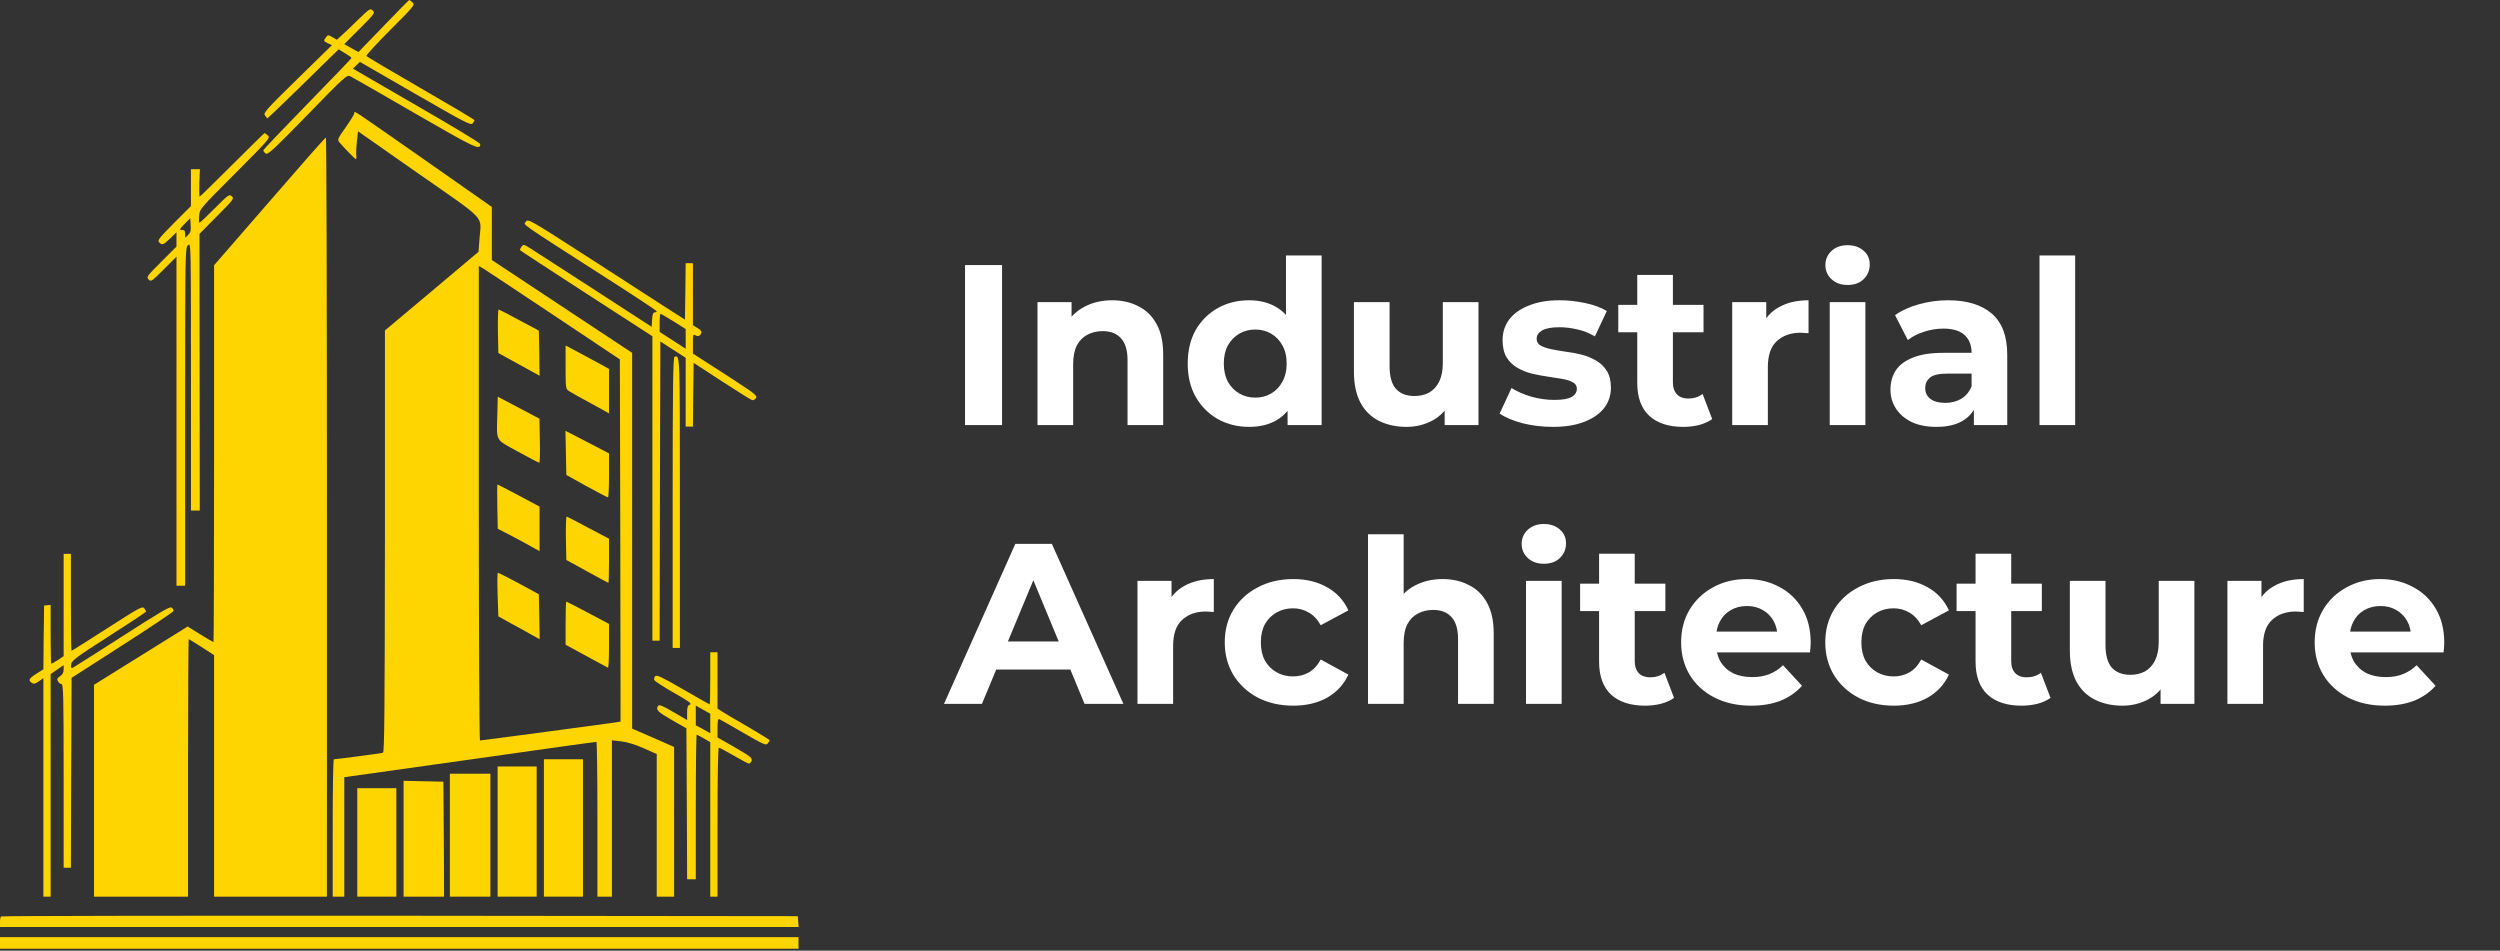 <svg width="547" height="208" viewBox="0 0 547 208" fill="none" xmlns="http://www.w3.org/2000/svg">
<rect x="0" y="0" width="547" height="208" fill="#333333" stroke="none"/>
<path d="M211.15 93V58H219.25V93H211.15ZM243.356 65.7C245.49 65.7 247.39 66.133 249.056 67C250.756 67.833 252.09 69.133 253.056 70.9C254.023 72.633 254.506 74.867 254.506 77.6V93H246.706V78.8C246.706 76.633 246.223 75.033 245.256 74C244.323 72.967 242.99 72.45 241.256 72.45C240.023 72.45 238.906 72.717 237.906 73.25C236.94 73.75 236.173 74.533 235.606 75.6C235.073 76.667 234.806 78.033 234.806 79.7V93H227.006V66.1H234.456V73.55L233.056 71.3C234.023 69.5 235.406 68.117 237.206 67.15C239.006 66.183 241.056 65.7 243.356 65.7ZM273.322 93.4C270.789 93.4 268.505 92.833 266.472 91.7C264.439 90.533 262.822 88.917 261.622 86.85C260.455 84.783 259.872 82.35 259.872 79.55C259.872 76.717 260.455 74.267 261.622 72.2C262.822 70.133 264.439 68.533 266.472 67.4C268.505 66.267 270.789 65.7 273.322 65.7C275.589 65.7 277.572 66.2 279.272 67.2C280.972 68.2 282.289 69.717 283.222 71.75C284.155 73.783 284.622 76.383 284.622 79.55C284.622 82.683 284.172 85.283 283.272 87.35C282.372 89.383 281.072 90.9 279.372 91.9C277.705 92.9 275.689 93.4 273.322 93.4ZM274.672 87C275.939 87 277.089 86.7 278.122 86.1C279.155 85.5 279.972 84.65 280.572 83.55C281.205 82.417 281.522 81.083 281.522 79.55C281.522 77.983 281.205 76.65 280.572 75.55C279.972 74.45 279.155 73.6 278.122 73C277.089 72.4 275.939 72.1 274.672 72.1C273.372 72.1 272.205 72.4 271.172 73C270.139 73.6 269.305 74.45 268.672 75.55C268.072 76.65 267.772 77.983 267.772 79.55C267.772 81.083 268.072 82.417 268.672 83.55C269.305 84.65 270.139 85.5 271.172 86.1C272.205 86.7 273.372 87 274.672 87ZM281.722 93V87.5L281.872 79.5L281.372 71.55V55.9H289.172V93H281.722ZM307.741 93.4C305.508 93.4 303.508 92.967 301.741 92.1C300.008 91.233 298.658 89.917 297.691 88.15C296.724 86.35 296.241 84.067 296.241 81.3V66.1H304.041V80.15C304.041 82.383 304.508 84.033 305.441 85.1C306.408 86.133 307.758 86.65 309.491 86.65C310.691 86.65 311.758 86.4 312.691 85.9C313.624 85.367 314.358 84.567 314.891 83.5C315.424 82.4 315.691 81.033 315.691 79.4V66.1H323.491V93H316.091V85.6L317.441 87.75C316.541 89.617 315.208 91.033 313.441 92C311.708 92.933 309.808 93.4 307.741 93.4ZM339.767 93.4C337.467 93.4 335.251 93.133 333.117 92.6C331.017 92.033 329.351 91.333 328.117 90.5L330.717 84.9C331.951 85.667 333.401 86.3 335.067 86.8C336.767 87.267 338.434 87.5 340.067 87.5C341.867 87.5 343.134 87.283 343.867 86.85C344.634 86.417 345.017 85.817 345.017 85.05C345.017 84.417 344.717 83.95 344.117 83.65C343.551 83.317 342.784 83.067 341.817 82.9C340.851 82.733 339.784 82.567 338.617 82.4C337.484 82.233 336.334 82.017 335.167 81.75C334.001 81.45 332.934 81.017 331.967 80.45C331.001 79.883 330.217 79.117 329.617 78.15C329.051 77.183 328.767 75.933 328.767 74.4C328.767 72.7 329.251 71.2 330.217 69.9C331.217 68.6 332.651 67.583 334.517 66.85C336.384 66.083 338.617 65.7 341.217 65.7C343.051 65.7 344.917 65.9 346.817 66.3C348.717 66.7 350.301 67.283 351.567 68.05L348.967 73.6C347.667 72.833 346.351 72.317 345.017 72.05C343.717 71.75 342.451 71.6 341.217 71.6C339.484 71.6 338.217 71.833 337.417 72.3C336.617 72.767 336.217 73.367 336.217 74.1C336.217 74.767 336.501 75.267 337.067 75.6C337.667 75.933 338.451 76.2 339.417 76.4C340.384 76.6 341.434 76.783 342.567 76.95C343.734 77.083 344.901 77.3 346.067 77.6C347.234 77.9 348.284 78.333 349.217 78.9C350.184 79.433 350.967 80.183 351.567 81.15C352.167 82.083 352.467 83.317 352.467 84.85C352.467 86.517 351.967 88 350.967 89.3C349.967 90.567 348.517 91.567 346.617 92.3C344.751 93.033 342.467 93.4 339.767 93.4ZM368.28 93.4C365.113 93.4 362.646 92.6 360.88 91C359.113 89.367 358.23 86.95 358.23 83.75V60.15H366.03V83.65C366.03 84.783 366.33 85.667 366.93 86.3C367.53 86.9 368.346 87.2 369.38 87.2C370.613 87.2 371.663 86.867 372.53 86.2L374.63 91.7C373.83 92.267 372.863 92.7 371.73 93C370.63 93.267 369.48 93.4 368.28 93.4ZM354.08 72.7V66.7H372.73V72.7H354.08ZM379.008 93V66.1H386.458V73.7L385.408 71.5C386.208 69.6 387.492 68.167 389.258 67.2C391.025 66.2 393.175 65.7 395.708 65.7V72.9C395.375 72.867 395.075 72.85 394.808 72.85C394.542 72.817 394.258 72.8 393.958 72.8C391.825 72.8 390.092 73.417 388.758 74.65C387.458 75.85 386.808 77.733 386.808 80.3V93H379.008ZM400.346 93V66.1H408.146V93H400.346ZM404.246 62.35C402.813 62.35 401.646 61.933 400.746 61.1C399.846 60.267 399.396 59.233 399.396 58C399.396 56.767 399.846 55.733 400.746 54.9C401.646 54.067 402.813 53.65 404.246 53.65C405.679 53.65 406.846 54.05 407.746 54.85C408.646 55.617 409.096 56.617 409.096 57.85C409.096 59.15 408.646 60.233 407.746 61.1C406.879 61.933 405.713 62.35 404.246 62.35ZM431.885 93V87.75L431.385 86.6V77.2C431.385 75.533 430.868 74.233 429.835 73.3C428.835 72.367 427.285 71.9 425.185 71.9C423.752 71.9 422.335 72.133 420.935 72.6C419.568 73.033 418.402 73.633 417.435 74.4L414.635 68.95C416.102 67.917 417.868 67.117 419.935 66.55C422.002 65.983 424.102 65.7 426.235 65.7C430.335 65.7 433.518 66.667 435.785 68.6C438.052 70.533 439.185 73.55 439.185 77.65V93H431.885ZM423.685 93.4C421.585 93.4 419.785 93.05 418.285 92.35C416.785 91.617 415.635 90.633 414.835 89.4C414.035 88.167 413.635 86.783 413.635 85.25C413.635 83.65 414.018 82.25 414.785 81.05C415.585 79.85 416.835 78.917 418.535 78.25C420.235 77.55 422.452 77.2 425.185 77.2H432.335V81.75H426.035C424.202 81.75 422.935 82.05 422.235 82.65C421.568 83.25 421.235 84 421.235 84.9C421.235 85.9 421.618 86.7 422.385 87.3C423.185 87.867 424.268 88.15 425.635 88.15C426.935 88.15 428.102 87.85 429.135 87.25C430.168 86.617 430.918 85.7 431.385 84.5L432.585 88.1C432.018 89.833 430.985 91.15 429.485 92.05C427.985 92.95 426.052 93.4 423.685 93.4ZM446.245 93V55.9H454.045V93H446.245ZM206.55 154L222.15 119H230.15L245.8 154H237.3L224.5 123.1H227.7L214.85 154H206.55ZM214.35 146.5L216.5 140.35H234.5L236.7 146.5H214.35ZM248.881 154V127.1H256.331V134.7L255.281 132.5C256.081 130.6 257.365 129.167 259.131 128.2C260.898 127.2 263.048 126.7 265.581 126.7V133.9C265.248 133.867 264.948 133.85 264.681 133.85C264.415 133.817 264.131 133.8 263.831 133.8C261.698 133.8 259.965 134.417 258.631 135.65C257.331 136.85 256.681 138.733 256.681 141.3V154H248.881ZM282.975 154.4C280.075 154.4 277.492 153.817 275.225 152.65C272.958 151.45 271.175 149.8 269.875 147.7C268.608 145.6 267.975 143.217 267.975 140.55C267.975 137.85 268.608 135.467 269.875 133.4C271.175 131.3 272.958 129.667 275.225 128.5C277.492 127.3 280.075 126.7 282.975 126.7C285.808 126.7 288.275 127.3 290.375 128.5C292.475 129.667 294.025 131.35 295.025 133.55L288.975 136.8C288.275 135.533 287.392 134.6 286.325 134C285.292 133.4 284.158 133.1 282.925 133.1C281.592 133.1 280.392 133.4 279.325 134C278.258 134.6 277.408 135.45 276.775 136.55C276.175 137.65 275.875 138.983 275.875 140.55C275.875 142.117 276.175 143.45 276.775 144.55C277.408 145.65 278.258 146.5 279.325 147.1C280.392 147.7 281.592 148 282.925 148C284.158 148 285.292 147.717 286.325 147.15C287.392 146.55 288.275 145.6 288.975 144.3L295.025 147.6C294.025 149.767 292.475 151.45 290.375 152.65C288.275 153.817 285.808 154.4 282.975 154.4ZM315.671 126.7C317.804 126.7 319.704 127.133 321.371 128C323.071 128.833 324.404 130.133 325.371 131.9C326.337 133.633 326.821 135.867 326.821 138.6V154H319.021V139.8C319.021 137.633 318.537 136.033 317.571 135C316.637 133.967 315.304 133.45 313.571 133.45C312.337 133.45 311.221 133.717 310.221 134.25C309.254 134.75 308.487 135.533 307.921 136.6C307.387 137.667 307.121 139.033 307.121 140.7V154H299.321V116.9H307.121V134.55L305.371 132.3C306.337 130.5 307.721 129.117 309.521 128.15C311.321 127.183 313.371 126.7 315.671 126.7ZM333.891 154V127.1H341.691V154H333.891ZM337.791 123.35C336.358 123.35 335.191 122.933 334.291 122.1C333.391 121.267 332.941 120.233 332.941 119C332.941 117.767 333.391 116.733 334.291 115.9C335.191 115.067 336.358 114.65 337.791 114.65C339.224 114.65 340.391 115.05 341.291 115.85C342.191 116.617 342.641 117.617 342.641 118.85C342.641 120.15 342.191 121.233 341.291 122.1C340.424 122.933 339.258 123.35 337.791 123.35ZM359.93 154.4C356.763 154.4 354.297 153.6 352.53 152C350.763 150.367 349.88 147.95 349.88 144.75V121.15H357.68V144.65C357.68 145.783 357.98 146.667 358.58 147.3C359.18 147.9 359.997 148.2 361.03 148.2C362.263 148.2 363.313 147.867 364.18 147.2L366.28 152.7C365.48 153.267 364.513 153.7 363.38 154C362.28 154.267 361.13 154.4 359.93 154.4ZM345.73 133.7V127.7H364.38V133.7H345.73ZM383.179 154.4C380.112 154.4 377.412 153.8 375.079 152.6C372.779 151.4 370.995 149.767 369.729 147.7C368.462 145.6 367.829 143.217 367.829 140.55C367.829 137.85 368.445 135.467 369.679 133.4C370.945 131.3 372.662 129.667 374.829 128.5C376.995 127.3 379.445 126.7 382.179 126.7C384.812 126.7 387.179 127.267 389.279 128.4C391.412 129.5 393.095 131.1 394.329 133.2C395.562 135.267 396.179 137.75 396.179 140.65C396.179 140.95 396.162 141.3 396.129 141.7C396.095 142.067 396.062 142.417 396.029 142.75H374.179V138.2H391.929L388.929 139.55C388.929 138.15 388.645 136.933 388.079 135.9C387.512 134.867 386.729 134.067 385.729 133.5C384.729 132.9 383.562 132.6 382.229 132.6C380.895 132.6 379.712 132.9 378.679 133.5C377.679 134.067 376.895 134.883 376.329 135.95C375.762 136.983 375.479 138.217 375.479 139.65V140.85C375.479 142.317 375.795 143.617 376.429 144.75C377.095 145.85 378.012 146.7 379.179 147.3C380.379 147.867 381.779 148.15 383.379 148.15C384.812 148.15 386.062 147.933 387.129 147.5C388.229 147.067 389.229 146.417 390.129 145.55L394.279 150.05C393.045 151.45 391.495 152.533 389.629 153.3C387.762 154.033 385.612 154.4 383.179 154.4ZM414.371 154.4C411.471 154.4 408.888 153.817 406.621 152.65C404.355 151.45 402.571 149.8 401.271 147.7C400.005 145.6 399.371 143.217 399.371 140.55C399.371 137.85 400.005 135.467 401.271 133.4C402.571 131.3 404.355 129.667 406.621 128.5C408.888 127.3 411.471 126.7 414.371 126.7C417.205 126.7 419.671 127.3 421.771 128.5C423.871 129.667 425.421 131.35 426.421 133.55L420.371 136.8C419.671 135.533 418.788 134.6 417.721 134C416.688 133.4 415.555 133.1 414.321 133.1C412.988 133.1 411.788 133.4 410.721 134C409.655 134.6 408.805 135.45 408.171 136.55C407.571 137.65 407.271 138.983 407.271 140.55C407.271 142.117 407.571 143.45 408.171 144.55C408.805 145.65 409.655 146.5 410.721 147.1C411.788 147.7 412.988 148 414.321 148C415.555 148 416.688 147.717 417.721 147.15C418.788 146.55 419.671 145.6 420.371 144.3L426.421 147.6C425.421 149.767 423.871 151.45 421.771 152.65C419.671 153.817 417.205 154.4 414.371 154.4ZM442.303 154.4C439.136 154.4 436.67 153.6 434.903 152C433.136 150.367 432.253 147.95 432.253 144.75V121.15H440.053V144.65C440.053 145.783 440.353 146.667 440.953 147.3C441.553 147.9 442.37 148.2 443.403 148.2C444.636 148.2 445.686 147.867 446.553 147.2L448.653 152.7C447.853 153.267 446.886 153.7 445.753 154C444.653 154.267 443.503 154.4 442.303 154.4ZM428.103 133.7V127.7H446.753V133.7H428.103ZM464.382 154.4C462.148 154.4 460.148 153.967 458.382 153.1C456.648 152.233 455.298 150.917 454.332 149.15C453.365 147.35 452.882 145.067 452.882 142.3V127.1H460.682V141.15C460.682 143.383 461.148 145.033 462.082 146.1C463.048 147.133 464.398 147.65 466.132 147.65C467.332 147.65 468.398 147.4 469.332 146.9C470.265 146.367 470.998 145.567 471.532 144.5C472.065 143.4 472.332 142.033 472.332 140.4V127.1H480.132V154H472.732V146.6L474.082 148.75C473.182 150.617 471.848 152.033 470.082 153C468.348 153.933 466.448 154.4 464.382 154.4ZM487.358 154V127.1H494.808V134.7L493.758 132.5C494.558 130.6 495.841 129.167 497.608 128.2C499.374 127.2 501.524 126.7 504.058 126.7V133.9C503.724 133.867 503.424 133.85 503.158 133.85C502.891 133.817 502.608 133.8 502.308 133.8C500.174 133.8 498.441 134.417 497.108 135.65C495.808 136.85 495.158 138.733 495.158 141.3V154H487.358ZM521.802 154.4C518.735 154.4 516.035 153.8 513.702 152.6C511.402 151.4 509.618 149.767 508.352 147.7C507.085 145.6 506.452 143.217 506.452 140.55C506.452 137.85 507.068 135.467 508.302 133.4C509.568 131.3 511.285 129.667 513.452 128.5C515.618 127.3 518.068 126.7 520.802 126.7C523.435 126.7 525.802 127.267 527.902 128.4C530.035 129.5 531.718 131.1 532.952 133.2C534.185 135.267 534.802 137.75 534.802 140.65C534.802 140.95 534.785 141.3 534.752 141.7C534.718 142.067 534.685 142.417 534.652 142.75H512.802V138.2H530.552L527.552 139.55C527.552 138.15 527.268 136.933 526.702 135.9C526.135 134.867 525.352 134.067 524.352 133.5C523.352 132.9 522.185 132.6 520.852 132.6C519.518 132.6 518.335 132.9 517.302 133.5C516.302 134.067 515.518 134.883 514.952 135.95C514.385 136.983 514.102 138.217 514.102 139.65V140.85C514.102 142.317 514.418 143.617 515.052 144.75C515.718 145.85 516.635 146.7 517.802 147.3C519.002 147.867 520.402 148.15 522.002 148.15C523.435 148.15 524.685 147.933 525.752 147.5C526.852 147.067 527.852 146.417 528.752 145.55L532.902 150.05C531.668 151.45 530.118 152.533 528.252 153.3C526.385 154.033 524.235 154.4 521.802 154.4Z" fill="white"/>
<path d="M83.937 5.696L78.43 11.391L76.879 10.537L75.328 9.651L78.715 6.265C81.943 3.038 82.102 2.816 81.564 2.31C81.057 1.772 80.899 1.867 78.557 4.114C77.228 5.443 75.582 6.993 74.917 7.594L73.714 8.702L72.733 8.132C71.815 7.594 71.752 7.594 71.34 8.132C70.739 8.923 70.771 9.018 71.784 9.493L72.638 9.873L65.074 17.277C58.269 23.922 57.572 24.745 57.952 25.22C58.174 25.536 58.395 25.852 58.459 25.916C58.49 25.979 62.035 22.593 66.308 18.416L74.094 10.79L75.487 11.645C76.278 12.119 76.911 12.562 76.911 12.689C76.911 12.784 72.575 17.309 67.257 22.751C61.94 28.194 57.604 32.751 57.604 32.909C57.604 33.035 57.826 33.352 58.11 33.573C58.553 33.953 59.661 32.94 67.257 25.156C75.423 16.739 75.898 16.328 76.626 16.676C77.038 16.866 83.431 20.536 90.806 24.808C104.162 32.529 105.08 32.94 105.08 31.516C105.08 31.295 98.813 27.498 91.154 23.099L77.228 15.03L77.987 14.271L78.747 13.543L90.869 20.536C101.852 26.865 103.055 27.498 103.434 26.991C103.624 26.707 103.814 26.39 103.814 26.264C103.814 26.169 98.528 23.036 92.072 19.302C85.647 15.6 80.266 12.404 80.171 12.246C80.076 12.088 82.45 9.493 85.425 6.518C90.647 1.297 90.837 1.044 90.268 0.538C89.951 0.253 89.635 -5.72205e-05 89.54 -5.72205e-05C89.476 -5.72205e-05 86.944 2.563 83.937 5.696Z" fill="#FFD500"/>
<path d="M77.544 24.745C77.544 24.966 76.69 26.359 75.645 27.846C73.841 30.409 73.778 30.536 74.284 31.168C75.329 32.403 77.671 34.807 77.861 34.807C77.988 34.807 78.019 34.428 77.956 33.921C77.893 33.447 77.956 32.086 78.083 30.915L78.336 28.732L91.629 38.035C106.695 48.541 105.302 47.085 104.922 52.148L104.701 55.091L94.478 63.697L84.223 72.304V118.44C84.191 155.051 84.096 164.607 83.811 164.702C83.431 164.829 73.62 166.126 73.05 166.126C72.892 166.126 72.797 172.898 72.797 181.157V196.187H74.063H75.329V183.118V170.05L102.802 166.189C117.899 164.038 130.338 162.297 130.496 162.329C130.623 162.329 130.718 169.955 130.718 179.258V196.187H132.3H133.883V179.1V161.981L135.877 162.202C137.111 162.329 138.915 162.867 140.783 163.69L143.695 164.987V180.587V196.187H145.594H147.493V179.796V163.436L142.903 161.411L138.314 159.418V118.313V77.209L122.963 67.052L107.613 56.894V51.072V45.281L92.99 35.029C76.183 23.289 77.544 24.207 77.544 24.745ZM121.159 68.982L135.624 78.633L135.719 118.25L135.782 157.867L134.769 158.057C133.598 158.247 105.397 162.013 105.017 162.013C104.891 162.013 104.764 138.66 104.764 110.086V58.192L105.745 58.761C106.252 59.078 113.215 63.666 121.159 68.982Z" fill="#FFD500"/>
<path d="M108.942 72.494L109.037 77.241L113.563 79.74L118.058 82.209L117.994 77.272L117.899 72.336L113.626 70.058C111.284 68.792 109.259 67.748 109.1 67.716C108.974 67.716 108.91 69.868 108.942 72.494Z" fill="#FFD500"/>
<path d="M123.754 80.342C123.754 84.93 123.786 85.12 124.482 85.563C124.862 85.816 126.983 87.018 129.23 88.221L133.25 90.436V85.594V80.721L131.604 79.804C130.686 79.297 128.534 78.127 126.856 77.241L123.754 75.595V80.342Z" fill="#FFD500"/>
<path d="M108.815 90.626C108.657 96.764 108.246 96.005 113.341 98.821C115.778 100.15 117.867 101.258 117.994 101.258C118.121 101.258 118.184 99.074 118.121 96.448L118.026 91.607L113.468 89.202L108.91 86.797L108.815 90.626Z" fill="#FFD500"/>
<path d="M123.818 99.074L123.913 103.916L128.344 106.384C130.781 107.713 132.87 108.82 133.028 108.82C133.155 108.852 133.25 106.669 133.25 104.011V99.201L128.502 96.733L123.723 94.265L123.818 99.074Z" fill="#FFD500"/>
<path d="M108.815 110.846L108.91 115.687L110.556 116.541C111.474 116.984 113.531 118.092 115.145 118.978L118.057 120.592V115.719V110.846L113.5 108.409C110.999 107.08 108.91 106.004 108.847 106.004C108.784 106.004 108.752 108.188 108.815 110.846Z" fill="#FFD500"/>
<path d="M123.818 117.712L123.913 122.522L128.471 125.022C130.971 126.414 133.06 127.521 133.123 127.521C133.187 127.521 133.25 125.338 133.25 122.68V117.87L128.755 115.497C126.318 114.2 124.166 113.061 124.008 113.029C123.85 112.966 123.786 115.022 123.818 117.712Z" fill="#FFD500"/>
<path d="M108.879 130.085L109.037 134.863L111.886 136.445C113.468 137.299 115.494 138.407 116.412 138.945L118.089 139.862L117.994 134.958L117.899 130.021L113.532 127.648C111.126 126.351 109.037 125.306 108.942 125.306C108.816 125.306 108.784 127.458 108.879 130.085Z" fill="#FFD500"/>
<path d="M123.754 136.35V141.065L128.28 143.533C130.749 144.862 132.87 146.033 133.028 146.096C133.155 146.159 133.25 144.039 133.25 141.381V136.508L128.66 134.072C126.16 132.743 124.008 131.635 123.913 131.635C123.818 131.635 123.754 133.755 123.754 136.35Z" fill="#FFD500"/>
<path d="M50.799 36.073C46.97 39.902 43.773 43.035 43.678 43.035C43.583 43.035 43.583 41.674 43.615 40.029L43.741 37.022H42.76H41.779V41.041V45.091L38.076 48.794C34.911 51.99 34.436 52.559 34.784 52.971C35.417 53.73 35.765 53.603 37.253 52.148L38.614 50.819V52.401V53.951L35.291 57.274C32.157 60.407 31.999 60.596 32.505 61.134C33.012 61.704 33.17 61.609 35.829 58.951L38.614 56.166V92.176V128.154H39.563H40.513V91.195C40.513 54.616 40.513 54.205 41.146 53.635C41.779 53.065 41.779 53.097 41.779 82.367V111.7H42.728H43.71L43.678 81.418L43.646 51.167L47.476 47.306C51.116 43.636 51.274 43.446 50.704 42.94C50.166 42.433 49.977 42.592 47.001 45.566C45.261 47.306 43.773 48.73 43.646 48.73C43.551 48.73 43.488 48.066 43.583 47.212C43.678 45.724 43.741 45.693 51.464 37.94C58.902 30.472 59.187 30.156 58.617 29.65C58.301 29.365 57.953 29.112 57.889 29.112C57.826 29.112 54.629 32.244 50.799 36.073ZM41.178 51.388L40.513 52.021V51.167C40.513 50.502 40.355 50.312 39.817 50.312C39.184 50.312 39.247 50.186 40.355 49.015L41.621 47.749L41.716 49.237C41.811 50.407 41.684 50.882 41.178 51.388Z" fill="#FFD500"/>
<path d="M58.966 44.079L46.843 58.033V99.264C46.843 121.952 46.78 140.495 46.717 140.495C46.654 140.495 45.324 139.736 43.805 138.786L41.051 137.078L38.931 138.407C37.791 139.103 33.17 141.982 28.707 144.767L20.573 149.83V172.993V196.187H30.86H41.146V168.025C41.146 152.52 41.209 139.862 41.304 139.862C41.399 139.862 42.666 140.653 44.153 141.603L46.843 143.343V169.765V196.187H59.187H71.531V113.124C71.531 67.431 71.436 30.061 71.309 30.093C71.151 30.093 65.612 36.389 58.966 44.079Z" fill="#FFD500"/>
<path d="M115.051 48.509C114.513 49.268 112.993 48.192 133.155 61.135C138.947 64.837 143.663 67.969 143.695 68.096C143.695 68.254 143.473 68.349 143.251 68.349C142.903 68.349 142.745 68.792 142.682 69.931L142.587 71.513L130.243 63.508C123.47 59.141 117.14 55.059 116.222 54.458C114.607 53.445 114.544 53.413 114.101 53.983C113.88 54.3 113.721 54.648 113.785 54.743C113.848 54.837 120.4 59.109 128.312 64.236L142.745 73.57V106.859V140.179H143.536H144.328L144.391 107.46L144.486 74.709L147.271 76.513L150.025 78.285V85.816V93.347H150.816H151.607L151.671 86.386L151.765 79.392L157.937 83.411C161.324 85.626 164.331 87.493 164.584 87.556C164.837 87.62 165.217 87.398 165.407 87.082C165.755 86.544 165.09 86.069 158.697 81.924L151.607 77.367V75.216C151.607 73.222 151.639 73.096 152.177 73.38C152.588 73.602 152.905 73.57 153.126 73.349C153.728 72.748 153.57 72.336 152.557 71.735L151.607 71.165V64.362V57.59H150.816H150.025L149.961 63.761L149.866 69.931L145.752 67.305C143.505 65.849 135.75 60.85 128.597 56.23C115.747 47.939 115.525 47.844 115.051 48.509ZM147.366 70.311L150.025 71.988V74.14V76.323L149.107 75.722C148.632 75.406 147.334 74.583 146.29 73.887L144.328 72.621V70.627C144.328 69.552 144.423 68.665 144.517 68.665C144.644 68.665 145.91 69.425 147.366 70.311Z" fill="#FFD500"/>
<path d="M147.587 78.063C147.271 78.19 147.176 84.835 147.176 109.991V141.761H147.967H148.758V109.991C148.758 77.177 148.79 77.652 147.587 78.063Z" fill="#FFD500"/>
<path d="M13.926 132.395V143.565L12.66 144.419C11.964 144.862 11.331 145.242 11.236 145.242C11.141 145.242 11.078 142.362 11.078 138.818V132.363L10.381 132.426L9.653 132.49L9.558 139.451L9.495 146.444L7.881 147.457C6.298 148.501 6.108 148.881 7.026 149.45C7.374 149.703 7.786 149.577 8.514 149.07L9.495 148.374V172.265V196.187H10.286H11.078V171.822V147.488L12.502 146.507L13.926 145.526V146.476C13.926 147.14 13.704 147.583 13.135 147.963C12.502 148.374 12.407 148.596 12.692 149.07C12.85 149.387 13.198 149.672 13.451 149.672C13.863 149.672 13.926 152.33 13.926 169.765V189.858H14.717H15.509L15.572 169.069L15.667 148.311L26.808 141.16C32.948 137.236 37.981 133.85 37.981 133.66C37.981 133.47 37.791 133.122 37.538 132.933C37.189 132.648 34.974 133.945 26.713 139.261C20.984 142.932 16.11 146.033 15.888 146.128C15.572 146.223 15.477 146.033 15.572 145.368C15.667 144.546 16.521 143.881 23.801 139.229C28.296 136.35 31.967 133.913 31.967 133.819C31.967 133.724 31.777 133.407 31.556 133.091C31.176 132.584 30.511 132.933 23.485 137.457C19.243 140.179 15.73 142.394 15.635 142.394C15.572 142.394 15.509 137.616 15.509 131.793V121.193H14.717H13.926V132.395Z" fill="#FFD500"/>
<path d="M155.405 148.406C155.405 151.539 155.342 154.102 155.279 154.102C155.184 154.102 152.557 152.615 149.423 150.811C144.676 148.058 143.663 147.583 143.346 147.963C143.156 148.184 143.061 148.564 143.156 148.786C143.22 149.007 145.15 150.273 147.429 151.57C150.721 153.437 151.449 153.975 150.942 154.165C150.468 154.355 150.341 154.703 150.341 155.969V157.551L147.303 155.779C144.866 154.355 144.201 154.102 143.979 154.45C143.441 155.304 143.853 155.716 147.018 157.551L150.183 159.354L150.278 175.872L150.341 192.39H151.291H152.24V176.568C152.24 167.866 152.335 160.747 152.43 160.747C152.525 160.747 153.221 161.126 154.013 161.569L155.405 162.392V179.29V196.187H156.197H156.988V179.891C156.988 169.892 157.114 163.595 157.273 163.595C157.463 163.595 158.918 164.386 160.564 165.335C162.179 166.284 163.698 167.075 163.856 167.075C164.046 167.075 164.299 166.822 164.426 166.537C164.679 165.841 164.299 165.557 160.185 163.183L156.988 161.348V159.291C156.988 157.741 157.083 157.234 157.399 157.361C157.589 157.456 159.995 158.785 162.685 160.367C167.053 162.899 167.622 163.152 167.971 162.677C168.192 162.392 168.382 162.076 168.382 161.949C168.382 161.854 166.198 160.525 163.571 158.975C160.912 157.456 158.349 155.937 157.874 155.621L156.988 155.019V148.849V142.71H156.197H155.405V148.406ZM155.405 158.279V160.43L153.823 159.544L152.24 158.69V156.538V154.387L153.823 155.273L155.405 156.159V158.279Z" fill="#FFD500"/>
<path d="M119.007 181.157V196.187H123.28H127.553V181.157V166.126H123.28H119.007V181.157Z" fill="#FFD500"/>
<path d="M108.879 181.948V196.187H113.152H117.425V181.948V167.708H113.152H108.879V181.948Z" fill="#FFD500"/>
<path d="M98.434 182.739V196.187H102.865H107.296V182.739V169.29H102.865H98.434V182.739Z" fill="#FFD500"/>
<path d="M88.306 183.53V196.187H92.737H97.168L97.105 183.593L97.01 171.031L92.674 170.936L88.306 170.841V183.53Z" fill="#FFD500"/>
<path d="M78.177 184.321V196.187H82.45H86.723V184.321V172.455H82.45H78.177V184.321Z" fill="#FFD500"/>
<path d="M0.222 200.522C0.095 200.617 0 201.187 0 201.788V202.832H87.388H174.744L174.649 201.63L174.554 200.459L87.483 200.364C39.595 200.332 0.317 200.396 0.222 200.522Z" fill="#FFD500"/>
<path d="M0 206.313V207.578H87.356H174.712V206.313V205.047H87.356H0V206.313Z" fill="#FFD500"/>
</svg>

